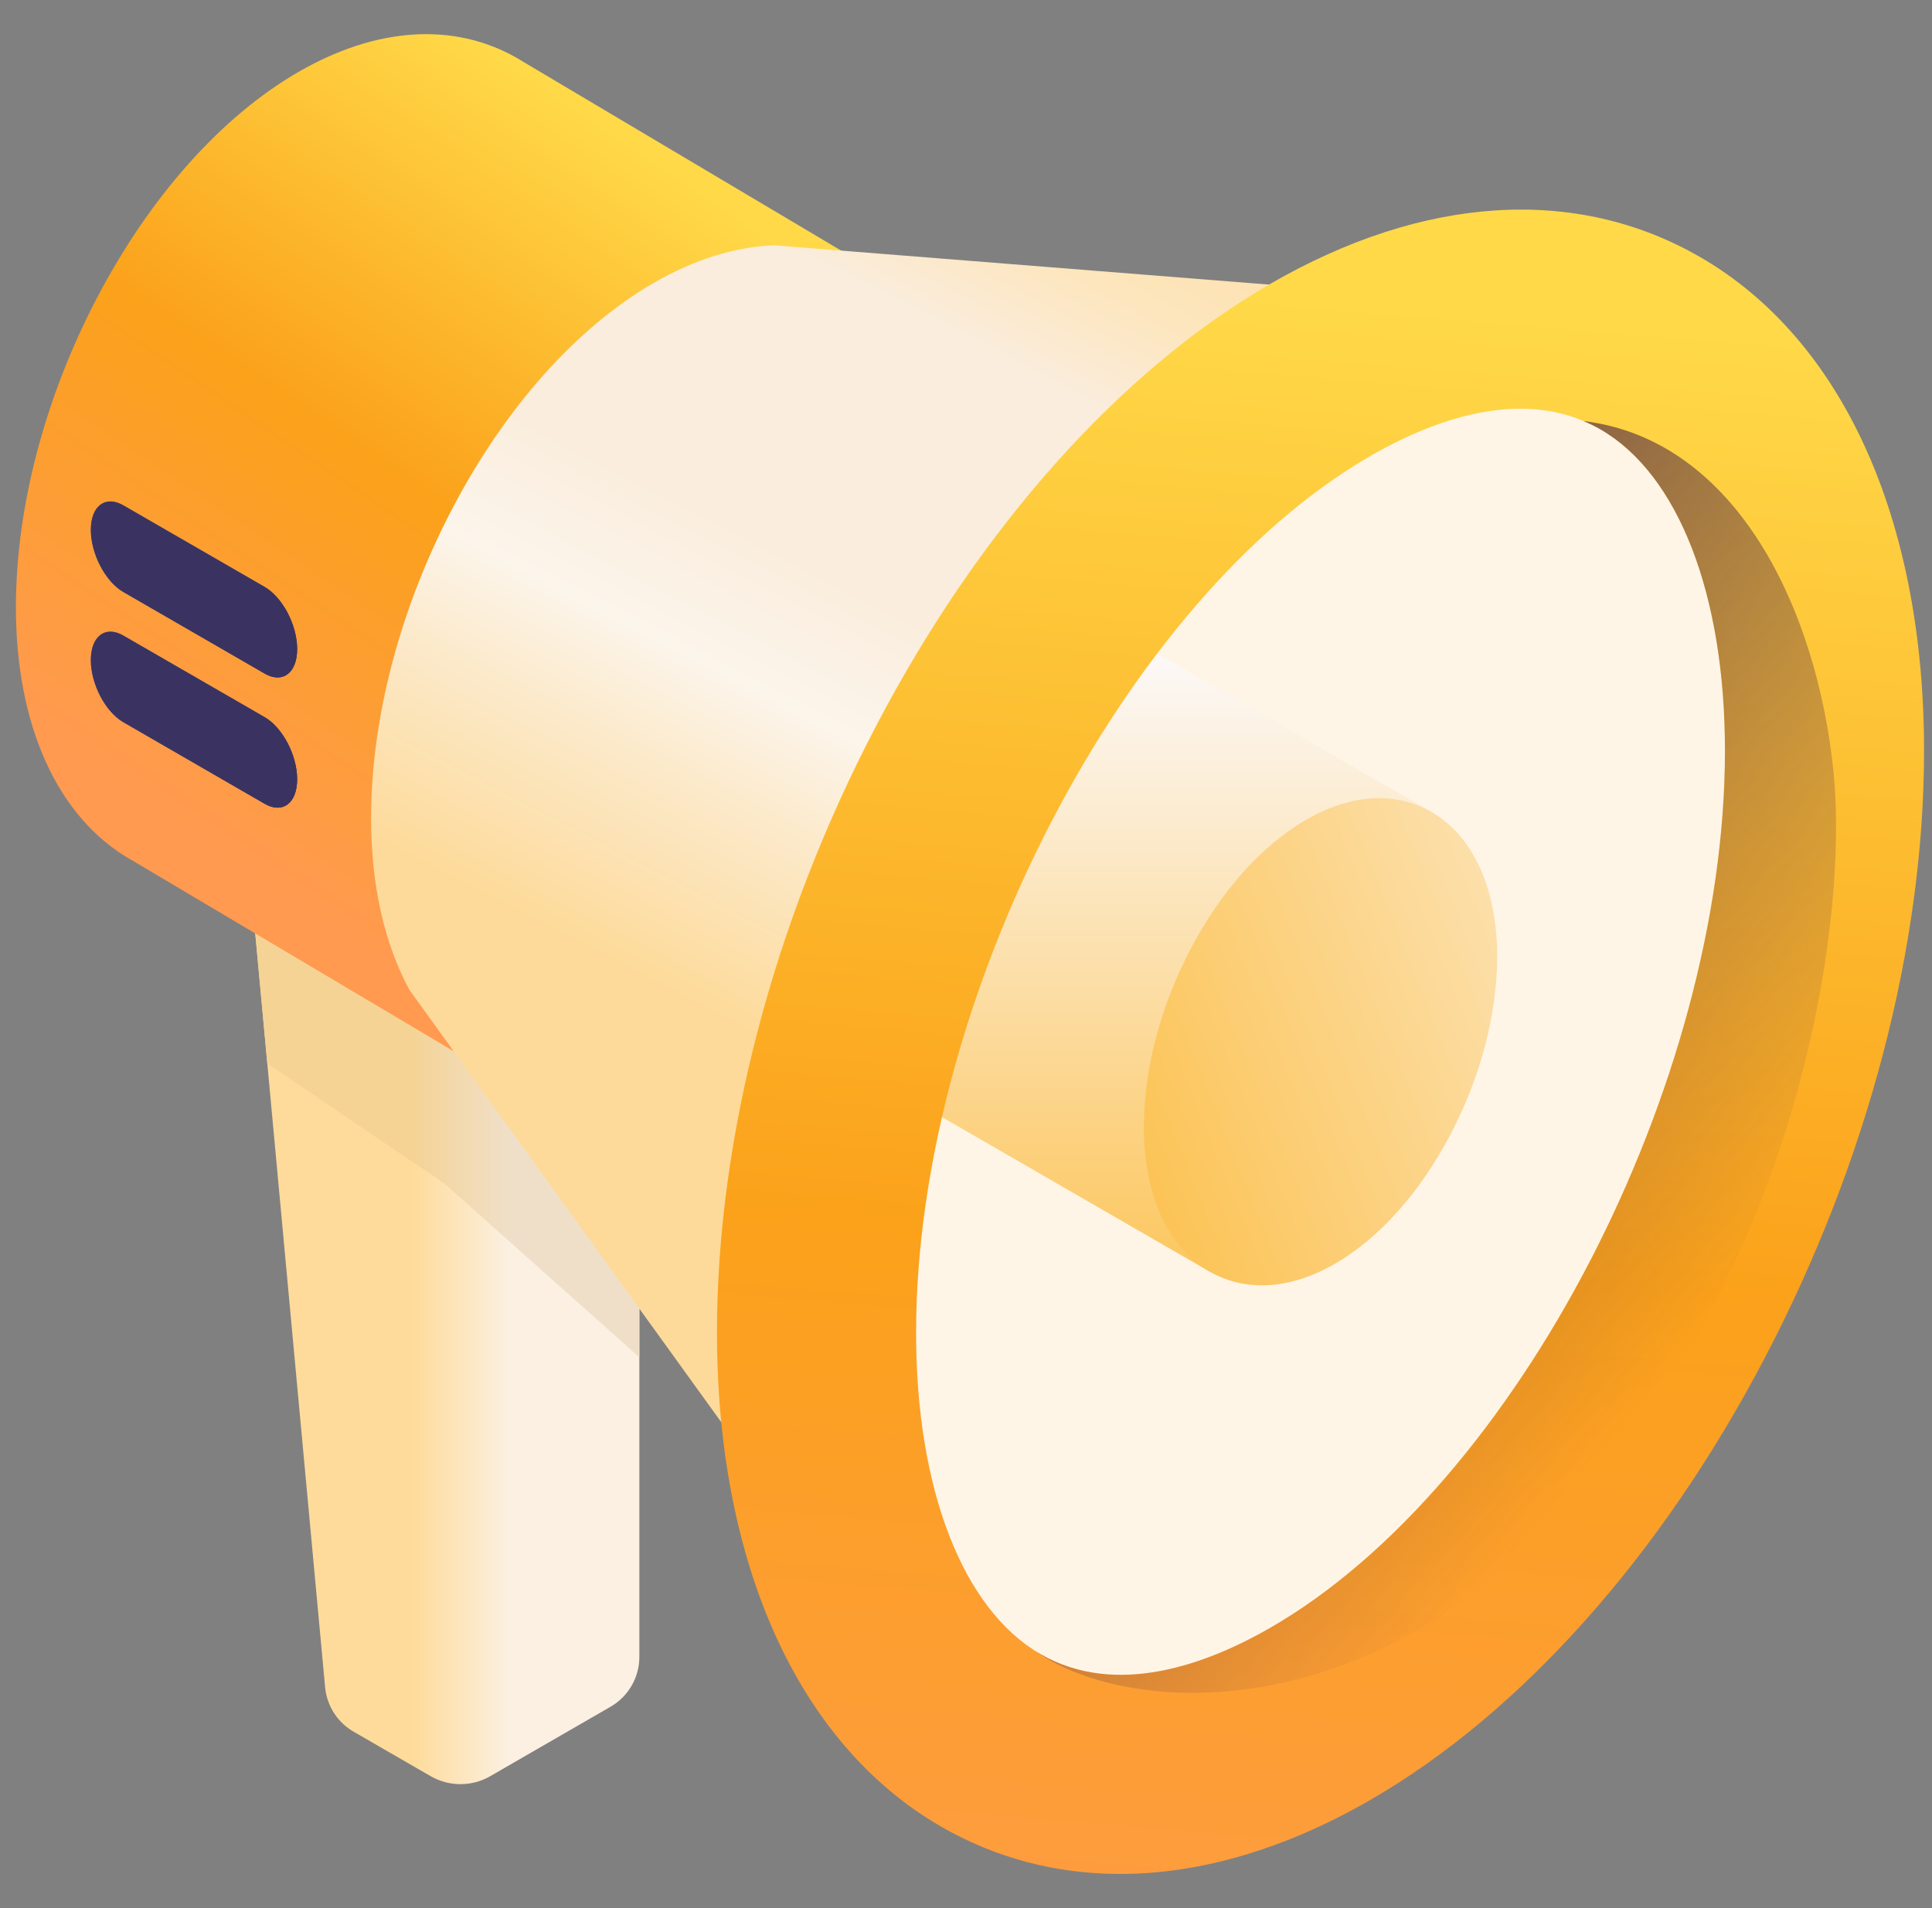 <svg width="81" height="80" viewBox="0 0 81 80" fill="none" xmlns="http://www.w3.org/2000/svg">
<rect x="0" y="0" width="81" height="80" fill="#808080" stroke="none"/>
<g clip-path="url(#clip0_804_2594)">
<path d="M10.453 36.455L13.633 70.769C13.714 71.536 14.157 72.218 14.825 72.604L18.054 74.468C18.828 74.915 19.782 74.915 20.555 74.468L25.6 71.556C26.346 71.125 26.805 70.33 26.805 69.469V41.706L10.453 36.455Z" fill="url(#paint0_linear_804_2594)"/>
<path d="M11.206 44.585L18.629 49.618L26.805 56.907V41.706L10.453 36.455L11.206 44.585Z" fill="url(#paint1_linear_804_2594)"/>
<path d="M36.591 11.294L21.953 2.6C21.87 2.547 21.786 2.496 21.7 2.447C19.056 0.92 15.794 1.122 12.515 3.015C9.289 4.878 6.289 8.241 4.068 12.485C1.875 16.676 0.667 21.285 0.667 25.462C0.667 30.418 2.414 34.269 5.459 36.028C5.479 36.039 5.498 36.048 5.518 36.059L5.518 36.059L19.965 44.635L36.591 11.294Z" fill="url(#paint2_linear_804_2594)"/>
<path d="M32.464 10.285C30.84 10.342 29.125 10.869 27.405 11.862C24.18 13.725 21.18 17.088 18.959 21.332C16.765 25.523 15.558 30.131 15.558 34.309C15.558 37.124 16.122 39.582 17.167 41.503L17.166 41.504L38.317 70.826L66.221 12.965L32.464 10.285Z" fill="url(#paint3_linear_804_2594)"/>
<path d="M69.56 14.325C64.937 11.656 59.234 12.01 53.502 15.32C47.863 18.575 42.619 24.454 38.736 31.875C34.901 39.2 32.79 47.257 32.79 54.561C32.79 63.224 35.844 69.956 41.167 73.03C43.218 74.214 45.482 74.803 47.866 74.803C50.856 74.803 54.036 73.877 57.225 72.036C62.864 68.781 68.108 62.901 71.992 55.481C75.826 48.155 77.937 40.099 77.937 32.795C77.937 24.131 74.884 17.399 69.56 14.325Z" fill="#FFF5E6"/>
<path d="M50.705 53.309L36.281 44.982L47.418 26.77L60.021 34.046L50.705 53.309Z" fill="url(#paint4_linear_804_2594)"/>
<path d="M60.021 34.046C58.505 33.171 56.633 33.287 54.752 34.373C52.902 35.441 51.181 37.37 49.907 39.805C48.649 42.209 47.956 44.852 47.956 47.249C47.956 50.092 48.958 52.301 50.705 53.309C51.378 53.698 52.121 53.891 52.903 53.891C53.884 53.891 54.928 53.587 55.974 52.983C57.824 51.915 59.545 49.986 60.819 47.551C62.078 45.147 62.77 42.503 62.77 40.107C62.77 37.264 61.768 35.055 60.021 34.046Z" fill="url(#paint5_linear_804_2594)"/>
<path d="M46.959 78.568C44.286 78.568 41.749 77.907 39.45 76.58C33.482 73.134 30.06 65.588 30.06 55.877C30.06 47.69 32.426 38.659 36.724 30.447C41.077 22.13 46.956 15.539 53.276 11.89C59.702 8.18 66.095 7.784 71.276 10.776C77.244 14.221 80.667 21.767 80.667 31.479C80.667 39.666 78.3 48.697 74.002 56.908C69.649 65.226 63.771 71.816 57.45 75.466C53.875 77.529 50.31 78.568 46.959 78.568ZM63.739 17.136C61.475 17.136 59.204 18.107 57.45 19.119C47.128 25.079 38.407 41.912 38.407 55.877C38.407 62.428 40.358 67.465 43.624 69.351C46.815 71.193 50.634 69.761 53.276 68.236C63.599 62.276 72.319 45.444 72.319 31.479C72.319 24.928 70.369 19.891 67.102 18.005C66.029 17.385 64.885 17.136 63.739 17.136Z" fill="url(#paint6_linear_804_2594)"/>
<path d="M76.873 32.394C76.197 25.608 72.836 18.431 66.387 17.653C66.628 17.754 66.867 17.869 67.103 18.005C70.369 19.891 72.32 24.928 72.32 31.479C72.32 45.444 63.599 62.277 53.277 68.236C50.635 69.762 46.816 71.193 43.625 69.351C43.554 69.31 43.485 69.266 43.415 69.222C46.579 71.536 55.649 72.82 64.318 64.727C75.08 54.68 77.551 39.196 76.873 32.394Z" fill="url(#paint7_linear_804_2594)"/>
<path d="M11.097 24.608L5.17 21.186C4.417 20.752 3.808 21.213 3.808 22.216C3.808 23.219 4.417 24.385 5.17 24.819L11.097 28.241C11.849 28.675 12.459 28.214 12.459 27.211C12.459 26.208 11.849 25.043 11.097 24.608Z" fill="url(#paint8_linear_804_2594)"/>
<path d="M11.097 24.608L5.17 21.186C4.417 20.752 3.808 21.213 3.808 22.216C3.808 23.219 4.417 24.385 5.17 24.819L11.097 28.241C11.849 28.675 12.459 28.214 12.459 27.211C12.459 26.208 11.849 25.043 11.097 24.608Z" fill="#3A3361"/>
<path d="M11.097 30.068L5.17 26.646C4.417 26.211 3.808 26.672 3.808 27.676C3.808 28.679 4.417 29.844 5.17 30.278L11.097 33.7C11.849 34.135 12.459 33.673 12.459 32.67C12.459 31.667 11.849 30.502 11.097 30.068Z" fill="url(#paint9_linear_804_2594)"/>
<path d="M11.097 30.068L5.17 26.646C4.417 26.211 3.808 26.672 3.808 27.676C3.808 28.679 4.417 29.844 5.17 30.278L11.097 33.7C11.849 34.135 12.459 33.673 12.459 32.67C12.459 31.667 11.849 30.502 11.097 30.068Z" fill="#3A3361"/>
</g>
<defs>
<linearGradient id="paint0_linear_804_2594" x1="17.251" y1="55.629" x2="21.312" y2="55.629" gradientUnits="userSpaceOnUse">
<stop stop-color="#FEDB9A"/>
<stop offset="1" stop-color="#FBF0E1"/>
</linearGradient>
<linearGradient id="paint1_linear_804_2594" x1="17.251" y1="46.681" x2="21.311" y2="46.681" gradientUnits="userSpaceOnUse">
<stop stop-color="#F5D395"/>
<stop offset="1" stop-color="#F0DFC8"/>
</linearGradient>
<linearGradient id="paint2_linear_804_2594" x1="8.167" y1="35" x2="27.34" y2="6.645" gradientUnits="userSpaceOnUse">
<stop stop-color="#FF9A50"/>
<stop offset="0.5" stop-color="#FBA11A"/>
<stop offset="1" stop-color="#FFD948"/>
</linearGradient>
<linearGradient id="paint3_linear_804_2594" x1="28.564" y1="43.513" x2="48.617" y2="4.77" gradientUnits="userSpaceOnUse">
<stop offset="0.032" stop-color="#FDDA99"/>
<stop offset="0.229" stop-color="#FCEACC"/>
<stop offset="0.331" stop-color="#FCF5EB"/>
<stop offset="0.461" stop-color="#FAEDDD"/>
<stop offset="0.719" stop-color="#FAEDDD"/>
<stop offset="0.825" stop-color="#FDE6BE"/>
<stop offset="1" stop-color="#FDDDA3"/>
</linearGradient>
<linearGradient id="paint4_linear_804_2594" x1="48.151" y1="54.614" x2="48.151" y2="26.218" gradientUnits="userSpaceOnUse">
<stop stop-color="#FCC457"/>
<stop offset="1" stop-color="#FCFBFF"/>
</linearGradient>
<linearGradient id="paint5_linear_804_2594" x1="47.667" y1="48" x2="81.167" y2="34.5" gradientUnits="userSpaceOnUse">
<stop stop-color="#FCC457"/>
<stop offset="1" stop-color="#FCFBFF"/>
</linearGradient>
<linearGradient id="paint6_linear_804_2594" x1="58.167" y1="93.5" x2="64.768" y2="13.379" gradientUnits="userSpaceOnUse">
<stop stop-color="#FF9A50"/>
<stop offset="0.5" stop-color="#FBA11A"/>
<stop offset="1" stop-color="#FFD948"/>
</linearGradient>
<linearGradient id="paint7_linear_804_2594" x1="40.093" y1="29.657" x2="71.038" y2="56.317" gradientUnits="userSpaceOnUse">
<stop stop-color="#5D3645"/>
<stop offset="1" stop-color="#5D3645" stop-opacity="0"/>
</linearGradient>
<linearGradient id="paint8_linear_804_2594" x1="8.133" y1="29.202" x2="8.133" y2="20.65" gradientUnits="userSpaceOnUse">
<stop stop-color="#2E2451"/>
<stop offset="1" stop-color="#6D6FA4"/>
</linearGradient>
<linearGradient id="paint9_linear_804_2594" x1="8.133" y1="34.661" x2="8.133" y2="26.109" gradientUnits="userSpaceOnUse">
<stop stop-color="#2E2451"/>
<stop offset="1" stop-color="#6D6FA4"/>
</linearGradient>
<clipPath id="clip0_804_2594">
<rect width="80" height="80" fill="white" transform="translate(0.667)"/>
</clipPath>
</defs>
</svg>
